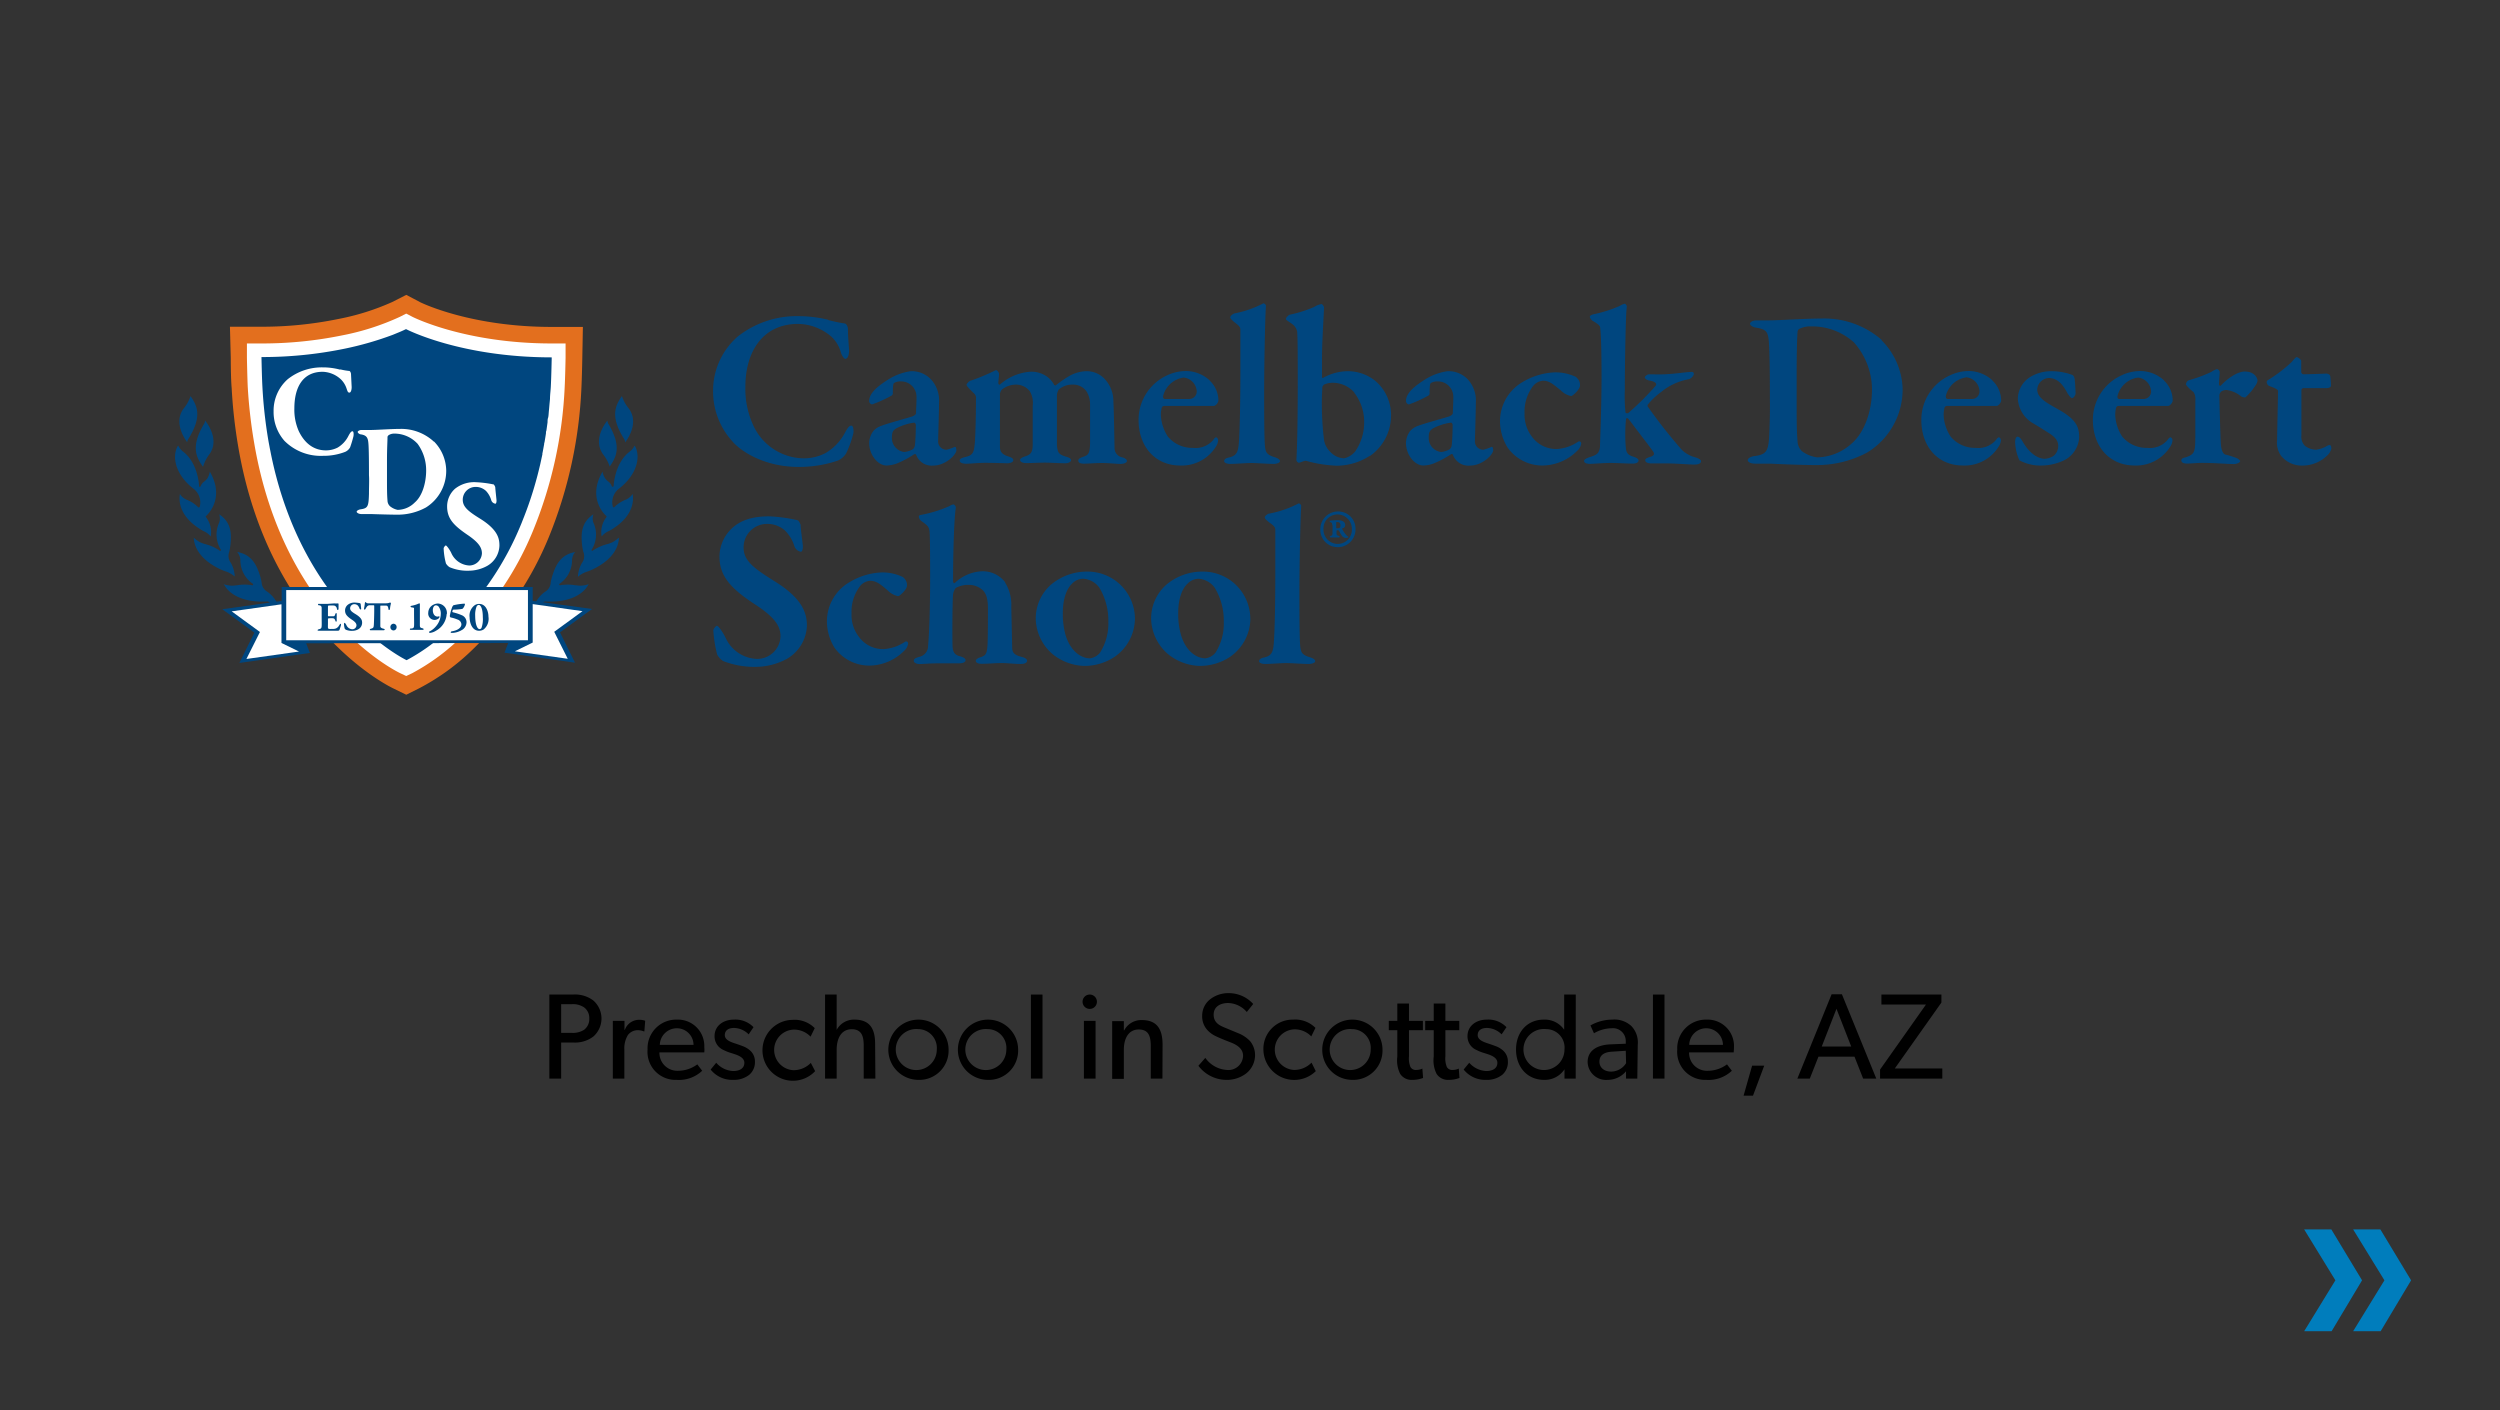 <svg id="Layer_1" data-name="Layer 1" xmlns="http://www.w3.org/2000/svg" xmlns:xlink="http://www.w3.org/1999/xlink" viewBox="0 0 390 220"><rect x="0" y="0" width="390" height="220" fill="#333333" stroke="none"/><defs><style>.cls-1{fill:none;}.cls-2{fill:#00467f;}.cls-3{clip-path:url(#clip-path);}.cls-4{fill:#e36f1e;}.cls-5{fill:#fff;}.cls-6{fill:#007dbc;}</style><clipPath id="clip-path"><rect class="cls-1" x="27.3" y="46" width="336.34" height="62.36"/></clipPath></defs><title>spring-brands-</title><path d="M92.56,161.7a4.72,4.72,0,0,1-3.18.93H87.54v5.63H85.7V155.15h3.68a4.72,4.72,0,0,1,3.18.93,3.74,3.74,0,0,1,0,5.62Zm-1.43-4.54a3.09,3.09,0,0,0-1.9-.51H87.54v4.48h1.69a3.23,3.23,0,0,0,1.9-.49,2.1,2.1,0,0,0,.8-1.75A2.06,2.06,0,0,0,91.13,157.16Z"/><path d="M100.52,160.9h-.08a2.46,2.46,0,0,0-1-.19,1.93,1.93,0,0,0-1.49.76,4,4,0,0,0-.55,2.28v4.51H95.6v-9h1.82l0,1.39h.06a2.35,2.35,0,0,1,2.22-1.56,2.55,2.55,0,0,1,.95.15Z"/><path d="M109.87,164.17h-7a2.79,2.79,0,0,0,2.91,2.87,5,5,0,0,0,3-1l.76,1a5.27,5.27,0,0,1-4,1.42,4.37,4.37,0,0,1-4.52-4.73,4.47,4.47,0,0,1,4.58-4.67,4.12,4.12,0,0,1,4.27,4.31C109.92,163.72,109.87,164.17,109.87,164.17ZM108.19,163a2.6,2.6,0,0,0-2.6-2.59,2.66,2.66,0,0,0-2.66,2.59Z"/><path d="M116.88,167.67a3.87,3.87,0,0,1-2.51.79,4.3,4.3,0,0,1-3.51-1.61l.87-1.06a3.71,3.71,0,0,0,2.66,1.29c.83,0,1.73-.31,1.73-1.29s-1.43-1.3-2-1.5a6.87,6.87,0,0,1-1.23-.48,2.31,2.31,0,0,1-1.42-2.16c0-1.68,1.44-2.59,3-2.59a3.94,3.94,0,0,1,3.08,1.18l-.76,1.12a3.3,3.3,0,0,0-2.28-1c-.87,0-1.44.38-1.44,1.12s.87,1.07,1.77,1.35c.49.17.83.29,1.21.44a3.61,3.61,0,0,1,1,.64,2.26,2.26,0,0,1,.72,1.68A2.57,2.57,0,0,1,116.88,167.67Z"/><path d="M127.16,167.1a4.75,4.75,0,1,1-3.56-8,4.42,4.42,0,0,1,3.5,1.29l-.65,1.33a3.56,3.56,0,0,0-2.69-1.1,3.17,3.17,0,0,0,0,6.33,3.75,3.75,0,0,0,2.73-1.14Z"/><path d="M136.56,168.26h-1.82v-5.11c0-1.3-.21-2.59-1.86-2.59s-2.36,1.43-2.36,3.23v4.47h-1.81V155.15h1.81v5.51h0a3.06,3.06,0,0,1,2.77-1.6c2.6,0,3.23,1.67,3.23,3.82Z"/><path d="M143.21,168.46a4.7,4.7,0,1,1,4.77-4.69A4.57,4.57,0,0,1,143.21,168.46Zm0-7.92a3.2,3.2,0,1,0,2.93,3.18A2.94,2.94,0,0,0,143.21,160.54Z"/><path d="M154.06,168.46a4.7,4.7,0,1,1,4.77-4.69A4.57,4.57,0,0,1,154.06,168.46Zm0-7.92a3.2,3.2,0,1,0,2.93,3.18A2.94,2.94,0,0,0,154.06,160.54Z"/><path d="M162.63,168.26h-1.81V155.15h1.81Z"/><path d="M170,157.39a1.12,1.12,0,1,1,0-2.24,1.12,1.12,0,1,1,0,2.24Zm.91,10.87h-1.82v-9h1.82Z"/><path d="M181.34,168.26h-1.82v-5c0-1.52-.27-2.66-1.88-2.66s-2.32,1.43-2.32,3.16v4.54H173.5v-9h1.82l0,1.43h.06a3,3,0,0,1,2.75-1.6c2.57,0,3.23,1.69,3.23,3.86Z"/><path d="M194.4,167.46a5,5,0,0,1-3.22,1,5.5,5.5,0,0,1-4.23-2.2l1.08-1.23a4.45,4.45,0,0,0,3.33,1.88,2.29,2.29,0,0,0,2.56-2.21c0-1.37-1.46-1.9-2.13-2.16s-1.59-.63-2.09-.88a4.15,4.15,0,0,1-1.31-.93,3.15,3.15,0,0,1-.85-2.28,3.24,3.24,0,0,1,1.19-2.52,4.61,4.61,0,0,1,3-1,5.13,5.13,0,0,1,3.77,1.69l-1,1.25a4,4,0,0,0-2.89-1.4c-1.29,0-2.28.6-2.28,1.82s.89,1.67,1.69,2l2.41,1A5.28,5.28,0,0,1,195,162.4a3.45,3.45,0,0,1,.79,2.21A3.67,3.67,0,0,1,194.4,167.46Z"/><path d="M205.26,167.1a4.81,4.81,0,0,1-8.17-3.35,4.56,4.56,0,0,1,4.62-4.69,4.44,4.44,0,0,1,3.5,1.29l-.65,1.33a3.56,3.56,0,0,0-2.7-1.1,3.17,3.17,0,0,0,0,6.33,3.76,3.76,0,0,0,2.74-1.14Z"/><path d="M210.91,168.46a4.7,4.7,0,1,1,4.76-4.69A4.57,4.57,0,0,1,210.91,168.46Zm0-7.92a3.2,3.2,0,1,0,2.92,3.18A2.94,2.94,0,0,0,210.91,160.54Z"/><path d="M222,168.16a4.6,4.6,0,0,1-1.65.3,2.12,2.12,0,0,1-1.92-.93,4.7,4.7,0,0,1-.45-2.69v-4.13h-1.33v-1.46h1.33v-2.7h1.82v2.7h2.17v1.46h-2.17v4.09a3.52,3.52,0,0,0,.23,1.65.94.94,0,0,0,.93.46,2.2,2.2,0,0,0,.93-.21Z"/><path d="M227.68,168.16a4.6,4.6,0,0,1-1.65.3,2.12,2.12,0,0,1-1.92-.93,4.7,4.7,0,0,1-.45-2.69v-4.13h-1.33v-1.46h1.33v-2.7h1.82v2.7h2.17v1.46h-2.17v4.09a3.52,3.52,0,0,0,.23,1.65.94.94,0,0,0,.93.46,2.2,2.2,0,0,0,.93-.21Z"/><path d="M234.35,167.67a3.85,3.85,0,0,1-2.51.79,4.32,4.32,0,0,1-3.51-1.61l.87-1.06a3.75,3.75,0,0,0,2.66,1.29c.84,0,1.73-.31,1.73-1.29s-1.42-1.3-2-1.5a6.31,6.31,0,0,1-1.23-.48,2.3,2.3,0,0,1-1.43-2.16c0-1.68,1.44-2.59,3-2.59a3.94,3.94,0,0,1,3.08,1.18l-.76,1.12a3.32,3.32,0,0,0-2.28-1c-.88,0-1.45.38-1.45,1.12s.88,1.07,1.77,1.35c.49.17.84.29,1.22.44a3.55,3.55,0,0,1,1,.64,2.26,2.26,0,0,1,.72,1.68A2.57,2.57,0,0,1,234.35,167.67Z"/><path d="M245.81,168.26h-1.75v-1.45h0a3.67,3.67,0,0,1-3.17,1.65c-2.68,0-4.39-2.05-4.39-4.73s1.71-4.67,4.35-4.67a3.66,3.66,0,0,1,3.16,1.58h0v-5.49h1.81Zm-4.62-7.72a3.2,3.2,0,1,0,2.87,3.18A2.88,2.88,0,0,0,241.19,160.54Z"/><path d="M255.42,168.26h-1.76l0-1.14a3.73,3.73,0,0,1-2.87,1.34,2.87,2.87,0,0,1-3.12-2.79c0-1.76,1.45-2.66,3.54-2.75l2.41-.1v-.36a2,2,0,0,0-2.24-2.05,5.58,5.58,0,0,0-2.72.78l-.55-1.22a6.93,6.93,0,0,1,3.38-.91,3.89,3.89,0,0,1,3,1,3.7,3.7,0,0,1,1,2.92Zm-1.8-4.34-2.11.14c-1.46.07-2,.7-2,1.56s.66,1.55,1.86,1.55a2.81,2.81,0,0,0,2.3-1.31Z"/><path d="M259.66,168.26h-1.8V155.15h1.8Z"/><path d="M270.45,164.17H263.5a2.78,2.78,0,0,0,2.91,2.87,5,5,0,0,0,3-1l.76,1a5.29,5.29,0,0,1-4,1.42,4.37,4.37,0,0,1-4.52-4.73,4.47,4.47,0,0,1,4.57-4.67,4.12,4.12,0,0,1,4.28,4.31A7.33,7.33,0,0,1,270.45,164.17ZM268.78,163a2.61,2.61,0,0,0-2.6-2.59,2.65,2.65,0,0,0-2.66,2.59Z"/><path d="M275.22,166.24l-1.75,4.68H272l1.33-4.68Z"/><path d="M292.7,168.26h-2.05l-1.35-3.42h-5.62l-1.35,3.42h-1.94l5.34-13.15h1.61Zm-3.91-5-2.3-5.89-2.3,5.89Z"/><path d="M303,168.26h-9.71v-1.41l7.16-10.14H293.5v-1.56h9.36v1.25l-7.27,10.28H303Z"/><path class="cls-2" d="M129.22,49.93a24.29,24.29,0,0,0,2.53.53c.25,0,.53.42.53.95,0,1,.11,2.21.18,3.23,0,.74-.21,1.34-.6,1.34-.18,0-.49-.42-.67-.95a5.29,5.29,0,0,0-1.48-2.5,8.15,8.15,0,0,0-5.2-2c-5.59,0-8.23,4.43-8.23,9.78a13.52,13.52,0,0,0,1.19,5.95,8.75,8.75,0,0,0,7.88,5.24,7.37,7.37,0,0,0,3.41-.81,8,8,0,0,0,3.06-3.2c.43-.78.67-1.09,1-1.09s.39.91.28,1.3A15.89,15.89,0,0,1,132,70.72a2.92,2.92,0,0,1-1.27,1.12,18.7,18.7,0,0,1-6.15,1c-5.21,0-8.9-2.32-10.34-4a11.58,11.58,0,0,1-3-7.92,11.2,11.2,0,0,1,3.87-8.44,14.88,14.88,0,0,1,9.5-3.16,19.64,19.64,0,0,1,4.57.56Z"/><path class="cls-2" d="M142.41,70.08a1,1,0,0,0,.32-.66c.07-.5.14-2,.14-3.13,0-.15-.14-.36-.25-.36a8.39,8.39,0,0,0-2.85.92c-.42.31-.63.49-.63,1.41a2.18,2.18,0,0,0,1.93,2.25,3.34,3.34,0,0,0,1.34-.43Zm3.31-10.27a4.88,4.88,0,0,1,.77,3c0,1.37-.14,5.56-.14,5.94a1.3,1.3,0,0,0,1.3,1.41,7.17,7.17,0,0,0,1.23-.42c.11-.07.14,0,.21,0a1.41,1.41,0,0,1,.11.49c0,.67-1.66,2.4-3.62,2.4A2.56,2.56,0,0,1,142.94,71c0-.14-.25-.21-.32-.14a15.41,15.41,0,0,1-2.78,1.47,5.13,5.13,0,0,1-1.54.29c-1.31,0-2.71-1.59-2.71-3.56a3.26,3.26,0,0,1,.63-1.79,2.83,2.83,0,0,1,1.27-.84c.77-.32,4-1.2,4.78-1.45.42-.14.63-.38.63-.52,0-.32.11-2.25.07-2.71a2.39,2.39,0,0,0-2.35-2.25,2,2,0,0,0-1.13.24c-.14.07-.21.43-.21,1.62a.46.46,0,0,1-.14.32,19.17,19.17,0,0,1-3.1,1.41.56.56,0,0,1-.45-.5c0-1,.77-2,2.95-3.37a8.85,8.85,0,0,1,3.52-1.31,4.11,4.11,0,0,1,3.66,1.9Z"/><path class="cls-2" d="M151.41,59.39a31.13,31.13,0,0,0,3.8-1.58c.18-.11.25-.07.32,0a.89.89,0,0,1,.32.46c0,.49-.11,1.16-.11,1.51,0,.07.14.32.25.21a8,8,0,0,1,4.74-2,4.18,4.18,0,0,1,2.57.74,3.85,3.85,0,0,1,1.13,1.27c0,.11.21.14.28.11A16.72,16.72,0,0,1,167,58.55a5.7,5.7,0,0,1,2.36-.64,3.84,3.84,0,0,1,3,1.24,5.09,5.09,0,0,1,1.33,3.55c.07,1.16.14,5,.18,7.24a1.47,1.47,0,0,0,1.23,1.41c.46.14.7.35.7.56s-.35.46-1,.46-1.87-.14-2.82-.14c-1.19,0-2.07.1-2.88.1s-.88-.28-.88-.52.32-.39.7-.53c.92-.28,1.06-.6,1.13-2,0-.91,0-5,0-6.12a3.85,3.85,0,0,0-.49-2,2.5,2.5,0,0,0-2.21-1.16,3.13,3.13,0,0,0-2.18.77,1.88,1.88,0,0,0-.29,1.09c0,.25,0,6.83,0,7.6.1,1.13.25,1.44,1.48,1.8.38.1.73.28.73.52s-.35.49-.91.49c-.77,0-2.36-.1-3.17-.1s-2.14.07-2.88.07-1-.25-1-.53c0-.1.25-.35.71-.49.94-.28,1.26-.63,1.26-1.9l0-6a3.64,3.64,0,0,0-.43-2.26A2.71,2.71,0,0,0,158.45,60a3.51,3.51,0,0,0-2.15.77,1.19,1.19,0,0,0-.31.77c0,2.29,0,5.45,0,8.13,0,.74.28,1.19,1.23,1.51.67.21.85.35.85.63s-.46.46-.95.46c-.14,0-2.11-.07-3.45-.07-1.16,0-2.22.14-2.95.14-.5,0-1-.14-1-.46s.25-.42.88-.59c1.23-.29,1.34-.74,1.48-2.26.07-1,.17-3.65.17-6.75a1,1,0,0,0-.21-.81c-.84-.84-1.26-1.26-1.26-1.44s.42-.6.66-.67Z"/><path class="cls-2" d="M181.45,61.89a.29.29,0,0,0,.25.35c.91,0,2,0,3.76,0a1.17,1.17,0,0,0,1.23-1.2,2.29,2.29,0,0,0-2-2.14,3.82,3.82,0,0,0-3.27,3Zm7.28-2.5a4.29,4.29,0,0,1,1.34,3.1c0,.24-.36.84-.78.84h-7.66a.4.4,0,0,0-.39.25,4.29,4.29,0,0,0-.14,1.26,6.64,6.64,0,0,0,1.09,3.27,4.93,4.93,0,0,0,3.9,1.76,3.64,3.64,0,0,0,3.17-1.23c.14-.21.31-.42.45-.42s.32.25.32.46a1.9,1.9,0,0,1-.28.88,6.26,6.26,0,0,1-5.63,3.06c-4,0-6.5-3.06-6.5-7.07a7.61,7.61,0,0,1,4.46-7,7,7,0,0,1,2.89-.67,5.49,5.49,0,0,1,3.76,1.48Z"/><path class="cls-2" d="M192.49,48.91a16.37,16.37,0,0,0,4.58-1.58c.1-.07.42.21.42.35-.11,1.27-.28,8.34-.28,13.61,0,2.74,0,7.39.14,8.44.1.81.24,1.23,1.58,1.62.49.18.74.35.74.6s-.56.42-.95.42c-.85,0-2.85-.14-3.48-.14-.81,0-2.54.14-3.27.14s-1-.25-1-.42c0-.39.45-.53.84-.6,1.16-.32,1.37-.84,1.48-2.67.1-1.59.21-5.52.21-11.08,0-1.83,0-5.17,0-6.16,0-.42-.21-.63-.95-1.19-.45-.39-.63-.57-.63-.74s.25-.46.63-.6Z"/><path class="cls-2" d="M211.27,61.22a4.54,4.54,0,0,0-3.34-1.51,3.39,3.39,0,0,0-1.37.28,1.08,1.08,0,0,0-.28.39c0,.52-.07,1.23-.07,2a47.77,47.77,0,0,0,.32,6.12,3.36,3.36,0,0,0,1,2,3.1,3.1,0,0,0,2.15,1,3.19,3.19,0,0,0,1.72-1.06,8,8,0,0,0,1.41-4.71,7.4,7.4,0,0,0-1.52-4.43Zm2.43,9.88a9.55,9.55,0,0,1-5.17,1.55,20.68,20.68,0,0,1-4.71-.74c-.14-.07-.39,0-.74.14a2.13,2.13,0,0,1-.46.14.49.49,0,0,1-.38-.45c.17-2.75.21-8.87.21-11.75,0-3.34,0-7.81-.11-8.34a1.91,1.91,0,0,0-.74-1.09c-.67-.49-1-.63-1-.81s.39-.59.6-.66a19,19,0,0,0,3.8-1.2,3.18,3.18,0,0,1,1.16-.46c.11,0,.39.36.39.57-.11,2.49-.32,5.38-.32,8.12,0,.81,0,1.9,0,2.67,0,.11.1.22.14.18a7.94,7.94,0,0,1,3.72-1.06,6.82,6.82,0,0,1,4.51,1.55A7,7,0,0,1,217,65a7.71,7.71,0,0,1-3.31,6.15Z"/><path class="cls-2" d="M226.15,70.08a1,1,0,0,0,.32-.66c.07-.5.14-2,.14-3.13,0-.15-.14-.36-.25-.36a8.39,8.39,0,0,0-2.85.92c-.42.31-.63.49-.63,1.41a2.18,2.18,0,0,0,1.94,2.25,3.29,3.29,0,0,0,1.33-.43Zm3.31-10.27a4.88,4.88,0,0,1,.77,3c0,1.37-.14,5.56-.14,5.94a1.3,1.3,0,0,0,1.3,1.41,7.17,7.17,0,0,0,1.23-.42c.11-.07.14,0,.21,0a1.41,1.41,0,0,1,.11.49c0,.67-1.65,2.4-3.62,2.4A2.56,2.56,0,0,1,226.68,71c0-.14-.25-.21-.32-.14a15.41,15.41,0,0,1-2.78,1.47,5.13,5.13,0,0,1-1.54.29c-1.3,0-2.71-1.59-2.71-3.56a3.26,3.26,0,0,1,.63-1.79,2.83,2.83,0,0,1,1.27-.84c.77-.32,4-1.2,4.78-1.45.42-.14.63-.38.63-.52,0-.32.11-2.25.07-2.71a2.39,2.39,0,0,0-2.35-2.25,2.07,2.07,0,0,0-1.13.24c-.14.07-.21.43-.21,1.62a.46.46,0,0,1-.14.32,19.08,19.08,0,0,1-3.09,1.41.56.56,0,0,1-.46-.5c0-1,.77-2,2.95-3.37a8.85,8.85,0,0,1,3.52-1.31,4.1,4.1,0,0,1,3.66,1.9Z"/><path class="cls-2" d="M245.88,58.86a1.47,1.47,0,0,1,.6,1.27c0,.63-1.16,1.65-1.37,1.65a3,3,0,0,1-1.62-.88c-1-.77-1.69-1.51-2.78-1.51a2.22,2.22,0,0,0-1.51.78,6.58,6.58,0,0,0-1.37,4.29A5.65,5.65,0,0,0,239,68.15a4.69,4.69,0,0,0,3.84,1.9,6.65,6.65,0,0,0,3.37-1.16.31.31,0,0,1,.46.28,1.83,1.83,0,0,1-.56,1.09,7.76,7.76,0,0,1-5.42,2.36,6.64,6.64,0,0,1-5.52-2.82A7.94,7.94,0,0,1,234,65.72a7.08,7.08,0,0,1,3.52-6.12,10.63,10.63,0,0,1,5-1.51,7.35,7.35,0,0,1,3.44.77Z"/><path class="cls-2" d="M258.83,58.41c2.11,0,4.15-.39,5.1-.39a.29.29,0,0,1,.31.28c0,.42-.6.81-.74.85a9.34,9.34,0,0,0-4.36,2,10.87,10.87,0,0,0-2.11,2c0,.07-.07.21,0,.25a82.36,82.36,0,0,0,5.31,6.75,4.62,4.62,0,0,0,2.14,1.2c.57.17.88.42.88.56,0,.42-.42.56-1.09.56-.84,0-3.16-.21-5-.18l-1.69,0c-.39,0-.92-.11-.92-.49,0-.21.18-.35.78-.53s.7-.46.46-.81c-.92-1.3-1.76-2.32-3.42-4.54-.35-.45-.52-.7-.66-.7s-.15.18-.18.32a24.41,24.41,0,0,0,0,4.43c.11.67.25,1,1.24,1.3.38.11.73.35.73.53,0,.45-.56.52-.94.52-.88,0-2.47-.1-3.35-.1-1.23,0-2.74.14-3.2.14-.73,0-1-.18-1-.46s.56-.49,1-.63c1.05-.32,1.37-.63,1.48-1.58,0-.67.24-6.19.24-10.8s-.1-6.79-.21-7.77c0-.25-.21-.5-1.05-1a1,1,0,0,1-.57-.74c0-.1.25-.28.57-.35a20.38,20.38,0,0,0,4.15-1.33,2.14,2.14,0,0,1,.74-.32c.1,0,.35.32.31.46-.18,1-.31,9.63-.31,13.08a24.45,24.45,0,0,0,.1,3.34c0,.18.11.21.28.21s.32-.17.56-.39a42.79,42.79,0,0,0,3.87-3.9c.14-.17.25-.6-.95-.81-.49-.1-.74-.32-.74-.49s.36-.49.71-.49Z"/><path class="cls-2" d="M280.7,51.3a.57.57,0,0,0-.28.49c-.07.85-.14,3.1-.14,6.19v5.11c0,2.42,0,4.21.14,5.76a2.23,2.23,0,0,0,.7,1.55,5.13,5.13,0,0,0,2.36.95,8.24,8.24,0,0,0,5.28-2.07c2.14-1.8,3.27-5.21,3.27-8.55a11.12,11.12,0,0,0-2.82-7.32,9.73,9.73,0,0,0-6.68-2.49,3.73,3.73,0,0,0-1.83.38Zm12.8,1.76a11.15,11.15,0,0,1,3.31,7.67,11.52,11.52,0,0,1-5.56,9.88,16.66,16.66,0,0,1-8.05,1.94c-1.44,0-5-.11-7-.22-1.05,0-1.82,0-2.39,0-.77,0-1.16-.28-1.16-.56s.49-.53.92-.6c2.14-.28,2.35-.78,2.46-4,.07-1.93.1-3.34.07-4.85,0-1.83,0-5.77-.11-8.12s-.21-2.82-2.14-3.1c-.39-.07-.85-.35-.85-.6s.43-.52,1-.52h1.83c1.73,0,5.77-.29,8.37-.29a13.6,13.6,0,0,1,9.39,3.38Z"/><path class="cls-2" d="M303.56,61.89a.3.3,0,0,0,.25.35c.91,0,2,0,3.76,0A1.17,1.17,0,0,0,308.8,61a2.29,2.29,0,0,0-2-2.14,3.84,3.84,0,0,0-3.27,3Zm7.28-2.5a4.29,4.29,0,0,1,1.34,3.1c0,.24-.35.84-.77.84h-7.67a.4.4,0,0,0-.39.25,4.66,4.66,0,0,0-.14,1.26,6.64,6.64,0,0,0,1.09,3.27,4.93,4.93,0,0,0,3.9,1.76,3.64,3.64,0,0,0,3.17-1.23c.14-.21.32-.42.46-.42s.31.25.31.46a1.9,1.9,0,0,1-.28.88,6.25,6.25,0,0,1-5.62,3.06c-4.05,0-6.51-3.06-6.51-7.07a7.62,7.62,0,0,1,4.47-7,6.94,6.94,0,0,1,2.88-.67,5.47,5.47,0,0,1,3.76,1.48Z"/><path class="cls-2" d="M322.06,58.13a7.61,7.61,0,0,1,1.27.38.89.89,0,0,1,.31.6c.08.49.15,2,.15,2.25s-.29.74-.53.74-.56-.46-.78-.84c-.77-1.48-1.65-2.29-2.91-2.29a1.9,1.9,0,0,0-1.76,1.79c0,1.27,1.33,2,3.09,3,3,1.62,3.45,2.85,3.45,4.43a4.26,4.26,0,0,1-2.22,3.55,8.31,8.31,0,0,1-3.55.88,6.91,6.91,0,0,1-3.55-.81,7.32,7.32,0,0,1-.67-2.88c0-.53.21-.81.35-.81.35,0,.6.39.85.81,1.16,2,2.53,2.64,3.41,2.64a2.84,2.84,0,0,0,1.4-.46,2,2,0,0,0,.71-1.58c0-.6-.28-1.23-1.41-1.94-.95-.6-1.37-.88-2.43-1.51a4.74,4.74,0,0,1-2.46-3.94A4.08,4.08,0,0,1,317,58.65a6.24,6.24,0,0,1,3.06-.74,9,9,0,0,1,2,.22Z"/><path class="cls-2" d="M330.33,61.89a.29.29,0,0,0,.24.35c.92,0,2,0,3.77,0a1.17,1.17,0,0,0,1.23-1.2,2.3,2.3,0,0,0-2-2.14,3.82,3.82,0,0,0-3.27,3Zm7.28-2.5a4.29,4.29,0,0,1,1.33,3.1c0,.24-.35.84-.77.84H330.5a.39.39,0,0,0-.38.25,4.29,4.29,0,0,0-.14,1.26,6.64,6.64,0,0,0,1.09,3.27,4.92,4.92,0,0,0,3.9,1.76,3.61,3.61,0,0,0,3.16-1.23c.15-.21.32-.42.46-.42s.32.25.32.46a2,2,0,0,1-.28.88A6.27,6.27,0,0,1,333,72.62c-4,0-6.51-3.06-6.51-7.07a7.62,7.62,0,0,1,4.47-7,6.94,6.94,0,0,1,2.88-.67,5.52,5.52,0,0,1,3.77,1.48Z"/><path class="cls-2" d="M341.44,59.32A21.21,21.21,0,0,0,345,58a3,3,0,0,1,.85-.42c.21,0,.42.32.42.42,0,.64-.11,1.31-.11,2,0,.11.18.25.29.15,1.09-1.16,2.63-2.19,3.72-2.19,1.55,0,2,1,2,1.45a1.57,1.57,0,0,1-.21.56A9.32,9.32,0,0,1,350.27,62a1.22,1.22,0,0,1-.63-.15,4.61,4.61,0,0,0-2.22-1,1.39,1.39,0,0,0-.88.21.85.85,0,0,0-.32.7c0,.71.18,6.83.22,7.35.07,1.09.31,1.73.81,1.83s1.09.32,1.51.46.7.42.7.56-.42.43-1,.43c-1.06,0-2.89-.18-5-.18-.74,0-1.48.1-2.32.1-.39,0-.85-.1-.85-.49s.53-.42.81-.52c1.27-.46,1.34-.85,1.37-3v-5.8a2,2,0,0,0-.28-1.34A6.1,6.1,0,0,1,341,60c0-.07.07-.56.46-.67Z"/><path class="cls-2" d="M363,58.3c.14,0,.52.14.52.39,0-.11.11,1,.11,1.44s-.67.42-.92.42h-3.34a.36.36,0,0,0-.35.25c0,1.76,0,5,0,7.1a2,2,0,0,0,.56,1.66,2.93,2.93,0,0,0,1.72.59,4.3,4.3,0,0,0,1.55-.49,1.27,1.27,0,0,1,.6-.24c.1,0,.24.17.24.56a2.16,2.16,0,0,1-.56,1,5.54,5.54,0,0,1-4,1.65,4.15,4.15,0,0,1-3.27-1.51,3.5,3.5,0,0,1-.63-2.5c0-1.3.14-6.4.14-7.63,0-.25-.6-.49-1.34-.77a.67.67,0,0,1-.42-.6.35.35,0,0,1,.18-.32,22.22,22.22,0,0,0,3.69-2.81c.42-.49.67-.78.81-.78s.7.36.7.6v1.76a.42.42,0,0,0,.32.32c.77,0,3.59-.11,3.73-.11Z"/><path class="cls-2" d="M124.44,81.18c.14,0,.42.53.45.7,0,.46.36,3.17.36,3.31,0,.53-.11.88-.32.88a1.31,1.31,0,0,1-1-.85,5.82,5.82,0,0,0-1.51-2.49,4.11,4.11,0,0,0-2.82-1A3.65,3.65,0,0,0,116,85.4c0,2.07,1.54,3.2,4.71,5.2,4.32,2.64,5.17,4.89,5.17,7a6.25,6.25,0,0,1-3.1,5.17,10.36,10.36,0,0,1-4.92,1.26,13.34,13.34,0,0,1-5.06-.91,2.93,2.93,0,0,1-.92-1,19.85,19.85,0,0,1-.6-3.76c0-.25.39-.74.57-.74s.84.84,1.37,1.93a5.59,5.59,0,0,0,4.89,3.24,3.64,3.64,0,0,0,3.65-3.52c0-1.48-.73-2.88-4-5-3.59-2.36-5.52-4.29-5.52-7.42a6.07,6.07,0,0,1,2.14-4.61c1.16-1,2.82-1.69,5.6-1.69a24.73,24.73,0,0,1,4.43.6Z"/><path class="cls-2" d="M140.9,90.08a1.47,1.47,0,0,1,.59,1.26c0,.64-1.16,1.66-1.37,1.66a3.08,3.08,0,0,1-1.62-.88c-.94-.78-1.68-1.52-2.77-1.52a2.26,2.26,0,0,0-1.52.78,6.58,6.58,0,0,0-1.37,4.29A5.57,5.57,0,0,0,134,99.36a4.64,4.64,0,0,0,3.83,1.9,6.71,6.71,0,0,0,3.38-1.16.31.31,0,0,1,.46.28,1.85,1.85,0,0,1-.57,1.09,7.72,7.72,0,0,1-5.41,2.36,6.65,6.65,0,0,1-5.53-2.82A7.91,7.91,0,0,1,129,96.93a7.07,7.07,0,0,1,3.52-6.11,10.53,10.53,0,0,1,5-1.52,7.3,7.3,0,0,1,3.45.78Z"/><path class="cls-2" d="M156.76,90.82a6.58,6.58,0,0,1,1,3.86l.14,6.33c0,.88.46,1.2,1.41,1.45.7.17.91.38.91.63s-.28.49-1,.49c-1,0-2-.14-2.89-.14-1.3,0-2,.11-3.23.11-.64,0-.88-.25-.88-.46s.28-.42.73-.56c.85-.25,1-.6,1.09-1.76.08-.77.08-5.17.08-5.87,0-1.8-.43-2.5-.88-2.89a3.19,3.19,0,0,0-2.15-.77,4,4,0,0,0-2,.49,2.16,2.16,0,0,0-.43,1.2c-.1,1.86-.1,6.61-.07,7.63,0,1.19.35,1.62,1.2,1.83.56.14.84.38.84.59,0,.39-.56.5-1,.5-.28,0-1.54,0-3.2,0-1.47,0-2.42.11-3,.11-.39,0-.88-.18-.88-.5s.24-.45,1-.66a1.71,1.71,0,0,0,1.23-1.73c.14-1.23.32-5.45.32-10.06,0-2.63,0-7.1-.1-7.8s-.36-.92-1.31-1.59a1,1,0,0,1-.35-.66c0-.11.07-.22.25-.25a20,20,0,0,0,4.57-1.41,1.14,1.14,0,0,1,.6-.24c.14,0,.35.35.35.45-.39,2.64-.46,11.05-.42,11.65,0,.07.14.24.24.17A6.57,6.57,0,0,1,153,89.13a4.41,4.41,0,0,1,3.8,1.69Z"/><path class="cls-2" d="M167.24,91.06c-.81.74-1.44,2.29-1.44,4.61a12.28,12.28,0,0,0,.42,3.37c.74,2.47,2.36,3.66,3.83,3.66a2.44,2.44,0,0,0,1.55-.88A8.44,8.44,0,0,0,172.9,97a9.91,9.91,0,0,0-1.4-5.32,3.39,3.39,0,0,0-2.54-1.4,2.45,2.45,0,0,0-1.72.77Zm9.81,5.38a7.34,7.34,0,0,1-3.13,6,8.48,8.48,0,0,1-4.85,1.44,8.24,8.24,0,0,1-4.86-1.83,7.49,7.49,0,0,1-2.63-5.41A7,7,0,0,1,164,91.17a8.7,8.7,0,0,1,5.63-2,7.38,7.38,0,0,1,7.42,7.31Z"/><path class="cls-2" d="M185.25,91.06c-.81.74-1.45,2.29-1.45,4.61a11.89,11.89,0,0,0,.43,3.37c.73,2.47,2.35,3.66,3.83,3.66a2.44,2.44,0,0,0,1.55-.88,8.44,8.44,0,0,0,1.3-4.81,9.92,9.92,0,0,0-1.41-5.32,3.37,3.37,0,0,0-2.53-1.4,2.45,2.45,0,0,0-1.72.77Zm9.81,5.38a7.34,7.34,0,0,1-3.13,6,8.5,8.5,0,0,1-4.85,1.44,8.22,8.22,0,0,1-4.86-1.83,7.5,7.5,0,0,1-2.64-5.41A7,7,0,0,1,182,91.17a8.68,8.68,0,0,1,5.63-2,7.38,7.38,0,0,1,7.42,7.31Z"/><path class="cls-2" d="M198,80.12a16.31,16.31,0,0,0,4.57-1.58c.11-.07.42.21.42.35-.1,1.27-.28,8.34-.28,13.61,0,2.75,0,7.39.14,8.44.11.81.25,1.24,1.58,1.62.5.18.74.35.74.6s-.56.42-1,.42c-.84,0-2.85-.14-3.48-.14-.81,0-2.53.14-3.27.14s-1-.24-1-.42c0-.39.46-.53.84-.6,1.17-.31,1.38-.84,1.48-2.67.11-1.58.21-5.52.21-11.08,0-1.83,0-5.17,0-6.15,0-.43-.21-.64-1-1.2-.46-.39-.64-.56-.64-.74s.25-.46.64-.6Z"/><path class="cls-2" d="M208.45,82.31c0,.1,0,.1.21.1.37,0,.46-.17.46-.44s-.14-.53-.43-.53-.24,0-.24.12v.75Zm-.63-.39c0-.36-.07-.38-.27-.46s-.14-.21,0-.24a10.53,10.53,0,0,1,1.21-.07c.65,0,1.09.29,1.09.75s-.37.48-.46.53-.05,0,0,.1a3.44,3.44,0,0,0,.8,1.11c.1,0,.17.12.17.15s-.14.12-.36.12a.75.75,0,0,1-.68-.36c-.15-.22-.31-.51-.44-.73,0-.07-.09-.1-.21-.1s-.17,0-.17.1v.27c0,.38,0,.38.38.53.17.07.15.22,0,.22h-1.3c-.12,0-.2-.15-.05-.2a.42.42,0,0,0,.34-.46V81.92Zm-1.36.63a2.22,2.22,0,0,0,2.23,2.3,2.19,2.19,0,0,0,2.2-2.3,2.25,2.25,0,0,0-2.2-2.3,2.2,2.2,0,0,0-2.23,2.3Zm5,0a2.77,2.77,0,0,1-2.78,2.81,2.71,2.71,0,0,1-2.71-2.81,2.76,2.76,0,0,1,2.76-2.76,2.69,2.69,0,0,1,2.73,2.76Z"/><g class="cls-3"><path class="cls-2" d="M31.67,72.82c-1-1.41-2-3.08.15-6.67A1.22,1.22,0,0,0,32,65.6c.68.88,2.19,3.26.61,5.34a6.18,6.18,0,0,0-.94,1.88Z"/><path class="cls-2" d="M29.21,69c-.66-.9-2.11-3.32-.49-5.36a5.8,5.8,0,0,0,1-1.85c1,1.44,1.9,3.14-.33,6.67a1.15,1.15,0,0,0-.18.54Z"/><path class="cls-2" d="M31.05,75.82a.12.12,0,0,0,.11.12.12.12,0,0,0,.14-.09,1.52,1.52,0,0,1,.56-.73,2.73,2.73,0,0,0,.48-.48,2.79,2.79,0,0,0,.39-1.06c2.47,4.22-.47,6.82-.6,6.93a.14.14,0,0,0,0,.17,3.75,3.75,0,0,1,.74,3,3,3,0,0,0-1.12-.83,5.82,5.82,0,0,1-.58-.34c-3.36-2.13-3.26-4.59-3.1-5.44a2.29,2.29,0,0,0,1.18.94,5,5,0,0,1,1.68,1.14.16.16,0,0,0,.13,0,.15.15,0,0,0,.1-.09,2.7,2.7,0,0,0-1-2.84c-2.83-2.19-3.41-5.08-2.37-6.73a2.55,2.55,0,0,0,.72.92c2.42,1.8,2.54,5.36,2.55,5.4Z"/></g><path class="cls-2" d="M30.26,83.9a4.33,4.33,0,0,0,.95.69,5.16,5.16,0,0,0,.87.31,7,7,0,0,1,2.19,1,.15.15,0,0,0,.17,0,.14.14,0,0,0,0-.17,4.45,4.45,0,0,1-.25-4.2,2,2,0,0,0,0-1.3c1.89,1.25,1.92,3,1.78,4.56a9,9,0,0,1-.21,1.31A1.78,1.78,0,0,0,36,87.79a4.63,4.63,0,0,1,.62,2.15,4.18,4.18,0,0,0-1.56-.85c-.24-.09-.49-.19-.72-.3-3.69-1.75-4.09-4.08-4.11-4.89Z"/><path class="cls-2" d="M34.89,91.13a4.44,4.44,0,0,0,1.14.23,3.77,3.77,0,0,0,.86-.06H37a6.9,6.9,0,0,1,2.34,0,.13.13,0,0,0,.09-.24,4.43,4.43,0,0,1-1.93-3.73A2.13,2.13,0,0,0,37,86.11c2.23.38,3,2,3.48,3.44a8.43,8.43,0,0,1,.33,1.29,1.78,1.78,0,0,0,.91,1.48A4.67,4.67,0,0,1,43.18,94a4.14,4.14,0,0,0-1.78-.15c-.26,0-.52,0-.78,0-4.07-.1-5.39-2.06-5.73-2.78Z"/><path class="cls-2" d="M46,96.22a39.58,39.58,0,0,1-3.43-2.82,3.89,3.89,0,0,0-.8.36,45,45,0,0,0,4,3.15l.28-.69Z"/><path class="cls-2" d="M95.08,72.82c1-1.41,2-3.08-.16-6.67a1.33,1.33,0,0,1-.17-.55c-.69.88-2.19,3.26-.62,5.34a6.26,6.26,0,0,1,1,1.88Z"/><path class="cls-2" d="M97.54,69c.66-.9,2.11-3.32.48-5.36a5.94,5.94,0,0,1-1-1.85c-1,1.44-1.9,3.14.33,6.67a1.27,1.27,0,0,1,.18.54Z"/><path class="cls-2" d="M95.7,75.82a.12.12,0,0,1-.11.12.13.13,0,0,1-.15-.09,1.5,1.5,0,0,0-.55-.73,2.73,2.73,0,0,1-.48-.48A2.79,2.79,0,0,1,94,73.58c-2.48,4.22.47,6.82.6,6.93a.14.14,0,0,1,0,.17,3.75,3.75,0,0,0-.74,3A3,3,0,0,1,95,82.83a6,6,0,0,0,.59-.34c3.36-2.13,3.26-4.59,3.1-5.44a2.34,2.34,0,0,1-1.18.94,5.19,5.19,0,0,0-1.69,1.14.14.14,0,0,1-.13,0,.14.14,0,0,1-.09-.09,2.7,2.7,0,0,1,1-2.84C99.43,74,100,71.15,99,69.5a2.49,2.49,0,0,1-.73.92c-2.42,1.8-2.54,5.36-2.54,5.4Z"/><path class="cls-2" d="M96.49,83.9a4.33,4.33,0,0,1-.95.69,5.16,5.16,0,0,1-.87.31,7.16,7.16,0,0,0-2.2,1,.14.14,0,0,1-.16,0,.14.14,0,0,1,0-.17,4.41,4.41,0,0,0,.26-4.2,2,2,0,0,1,0-1.3c-1.89,1.25-1.92,3-1.79,4.56a8.79,8.79,0,0,0,.22,1.31,1.78,1.78,0,0,1-.22,1.73,4.77,4.77,0,0,0-.63,2.15,4.22,4.22,0,0,1,1.57-.85c.24-.09.49-.19.72-.3,3.69-1.75,4.09-4.08,4.11-4.89Z"/><path class="cls-2" d="M91.86,91.13a4.44,4.44,0,0,1-1.14.23,3.86,3.86,0,0,1-.87-.06h-.12a6.88,6.88,0,0,0-2.34,0,.13.13,0,0,1-.09-.24,4.45,4.45,0,0,0,1.94-3.73,2.06,2.06,0,0,1,.49-1.21c-2.23.38-3,2-3.48,3.44a8.66,8.66,0,0,0-.34,1.29,1.77,1.77,0,0,1-.9,1.48A4.61,4.61,0,0,0,83.56,94a4.15,4.15,0,0,1,1.78-.15c.26,0,.52,0,.78,0,4.08-.1,5.39-2.06,5.74-2.78Z"/><g class="cls-3"><path class="cls-2" d="M80.74,96.22a38.28,38.28,0,0,0,3.44-2.82,4,4,0,0,1,.81.36,47.14,47.14,0,0,1-4,3.15l-.28-.69Z"/><path class="cls-4" d="M86.06,51c-12.76,0-20.43-3.82-20.48-3.84L63.38,46,61.2,47.11a37.82,37.82,0,0,1-8.41,2.65,59.19,59.19,0,0,1-12,1.21H35.87L36,55.84c0,.13,0,3.16.14,4.7a79.22,79.22,0,0,0,1,9C41.91,97.87,60.55,107,61.33,107.38l2.05,1,2-1A35.4,35.4,0,0,0,74,101.06a51.37,51.37,0,0,0,11.63-17.3A69.51,69.51,0,0,0,90.7,60.54c.08-1.54.14-4.57.14-4.7L90.93,51Z"/></g><path class="cls-5" d="M86.06,53.58c-13.49,0-21.61-4.1-21.69-4.14l-1-.52-1,.51a39.11,39.11,0,0,1-9,2.89,62.19,62.19,0,0,1-12.58,1.26H38.52l0,2.21c0,.13.06,3.11.13,4.61a78.55,78.55,0,0,0,1,8.69c4.6,27,22.05,35.58,22.79,35.93l.93.44.93-.44a33.39,33.39,0,0,0,7.87-5.85,48.9,48.9,0,0,0,11-16.42A66.94,66.94,0,0,0,88.09,60.4c.08-1.49.14-4.48.14-4.61l0-2.21Z"/><path class="cls-2" d="M63.37,51.36l0,0-.07,0h0c-.19.09-.66.32-1.39.61l-.63.26a50.16,50.16,0,0,1-7.49,2.16,63.71,63.71,0,0,1-13,1.31s.06,3.06.14,4.53a73,73,0,0,0,.93,8.45c.07.41.15.8.22,1.2h0c.07.34.14.68.2,1,5,24.44,21.15,32.11,21.15,32.11a29.61,29.61,0,0,0,6.37-4.58l.46-.43.46-.43a46.88,46.88,0,0,0,10.54-15.7c.1-.23.19-.47.28-.7a56.39,56.39,0,0,0,2.18-6.51c.2-.72.38-1.47.56-2.23a.08.08,0,0,1,0,0l.33-1.52,0-.13c.1-.49.19-1,.28-1.49,0-.08,0-.17.05-.26.08-.47.16-.93.23-1.41,0-.14,0-.3.07-.44l.18-1.29c0-.23,0-.46.08-.69s.09-.73.13-1.11.06-.67.09-1,.06-.56.08-.85c0-.64.1-1.28.13-1.94.08-1.47.14-4.53.14-4.53-14.27,0-22.69-4.39-22.69-4.39Z"/><polygon class="cls-5" points="44.32 99.95 44.32 93.92 35.43 95.18 40.07 98.66 37.85 103.09 47.66 101.72 44.32 99.95 44.32 99.95"/><polygon class="cls-5" points="79.58 101.72 89.16 103.09 87.06 98.66 91.7 95.18 82.74 93.92 82.77 100.06 79.58 101.72 79.58 101.72"/><polygon class="cls-5" points="82.68 100.09 82.68 91.73 44.34 91.73 44.34 100.09 82.68 100.09 82.68 100.09"/><path class="cls-2" d="M82.36,99.88V92.05H44.65v7.83Zm-38.45.39v-6l-7.77,1.1,4.41,3.22-2.11,4.21,8.21-1.16-2.74-1.34Zm36.45,1.34,8.21,1.16-2.11-4.21,4.41-3.22-7.77-1.1v6l-2.74,1.34Zm-32.6-1.26.58,1.51-11,1.56,2.34-4.73-5-3.65,9.26-1.3V91.57H83.1v2.17L92.36,95l-5,3.65,2.34,4.73-11-1.56.58-1.51Z"/><path class="cls-2" d="M52.15,94.13a3.4,3.4,0,0,0,.57,0s.08,0,.09.09,0,.61,0,.74-.06.2-.12.2-.11-.1-.13-.18a.59.59,0,0,0-.41-.51,4.78,4.78,0,0,0-.91,0s-.08,0-.08.19,0,.93,0,1.41a.09.09,0,0,0,.08.07h.57c.39,0,.37,0,.49-.31,0-.1.09-.18.16-.18s.08.11.07.2,0,.3,0,.44a3.77,3.77,0,0,0,0,.47c0,.12,0,.21-.09.21s-.11-.08-.13-.16c-.09-.27-.19-.34-.38-.36s-.45,0-.67,0c0,0-.1.08-.1.09,0,.22,0,.67,0,.86a5.06,5.06,0,0,0,0,.54.23.23,0,0,0,.15.17,3.07,3.07,0,0,0,.5,0,1.33,1.33,0,0,0,.59-.07,1.07,1.07,0,0,0,.51-.48c.11-.18.17-.25.23-.25s.06.15.06.19-.2.66-.25.79a.3.3,0,0,1-.19.1l-2.22,0c-.48,0-.53,0-.75,0s-.24,0-.24-.08.09-.12.2-.15c.34-.08.41-.16.43-.51s0-.65,0-1.46,0-1.15,0-1.34-.06-.37-.34-.42-.22,0-.22-.13.12-.1.21-.1l1.29,0Z"/><path class="cls-2" d="M56.19,94.12a.27.27,0,0,1,.08.14c0,.07.07.63.07.66s0,.16-.06.16a.24.24,0,0,1-.2-.16,1.32,1.32,0,0,0-.27-.47.81.81,0,0,0-.56-.2.65.65,0,0,0-.63.64c0,.35.27.57.87.93.95.58,1,1,1,1.35a1.17,1.17,0,0,1-.6,1,1.94,1.94,0,0,1-.93.24,2.41,2.41,0,0,1-1-.17.57.57,0,0,1-.19-.19,3.08,3.08,0,0,1-.11-.74c0-.05.07-.15.11-.15s.16.16.27.36a1.07,1.07,0,0,0,.93.65.65.65,0,0,0,.64-.6c0-.27-.14-.52-.7-.89-.73-.49-1.08-.84-1.08-1.44a1.15,1.15,0,0,1,.42-.89A1.65,1.65,0,0,1,55.34,94a6.22,6.22,0,0,1,.85.1Z"/><path class="cls-2" d="M60.26,94.11a1.22,1.22,0,0,0,.53-.1A.41.41,0,0,1,60.9,94s.1.09.08.18a4.57,4.57,0,0,0-.14.77c0,.06,0,.19-.13.19s-.09,0-.12-.2c-.08-.4-.16-.47-.45-.47s-.54,0-.75,0a.08.08,0,0,0-.06.08c0,.31,0,.69,0,1.25,0,.76,0,1.5,0,1.87,0,.17.08.32.54.42a.2.2,0,0,1,.15.13c0,.06-.11.1-.18.1l-1.09,0-.85,0c-.13,0-.21,0-.21-.08s.08-.13.15-.15c.41-.11.45-.18.48-.63s.06-1.68.06-2.19,0-.64,0-.75a.1.1,0,0,0-.08-.1c-.12,0-.55,0-.71,0a.76.76,0,0,0-.3.15,2.36,2.36,0,0,0-.23.35c-.09.13-.12.2-.16.2s-.11-.09-.11-.16.11-.58.13-.89c0,0,.06-.15.11-.15s.09.06.11.11a.54.54,0,0,0,.3.09l1.42,0,1.39,0Z"/><path class="cls-2" d="M61.87,97.83a.5.5,0,0,1-.49.52.5.5,0,0,1-.48-.52.51.51,0,0,1,.49-.53.5.5,0,0,1,.48.53Z"/><path class="cls-2" d="M64.18,98.07c.41-.1.38-.21.41-.43s0-1.22,0-2c0-.28,0-.59,0-.69s0-.13-.07-.14a1.93,1.93,0,0,0-.3-.06c-.09,0-.18-.08-.18-.14s.09-.09.16-.11a4.44,4.44,0,0,0,.92-.26,1,1,0,0,1,.32-.11.07.07,0,0,1,.06.06s0,.42,0,.91v2.31c0,.44,0,.5.43.61.07,0,.16.08.16.15s-.13.09-.19.09-.5,0-.78,0c-.56,0-.93,0-1,0s-.18,0-.18-.09.07-.11.22-.15Z"/><path class="cls-2" d="M69.68,95.8A3.19,3.19,0,0,1,68,98.4a2.16,2.16,0,0,1-.9.33s-.17,0-.17-.12a.11.11,0,0,1,0-.06,3.23,3.23,0,0,0,1.1-.87,3,3,0,0,0,.73-1.85,1.78,1.78,0,0,0-.38-1.25.68.68,0,0,0-.36-.15c-.38,0-.5.45-.5.76,0,.53.26,1,.76,1a.65.65,0,0,0,.21-.06s.06,0,.06.06a.31.31,0,0,1,0,.13.49.49,0,0,1-.13.16,1,1,0,0,1-.61.23,1,1,0,0,1-1-1.14,1.4,1.4,0,0,1,.77-1.22,1.58,1.58,0,0,1,.72-.2,1.47,1.47,0,0,1,1.41,1.63Z"/><path class="cls-2" d="M72.15,98.22a3.16,3.16,0,0,1-1.52.51H70.5c-.13,0-.19,0-.19-.08a.3.3,0,0,1,.13-.16c.6-.07,1.54-.4,1.54-1.11a.85.85,0,0,0-.63-.74,5,5,0,0,0-1.06-.32.36.36,0,0,1-.12-.22,6.67,6.67,0,0,1,.4-1.46,1.58,1.58,0,0,1,.16-.22,9.57,9.57,0,0,1,1.7-.25s.1,0,.1.07c0,.21-.27.72-.43.75a8.2,8.2,0,0,1-1.33.11.26.26,0,0,0-.14.07,1.17,1.17,0,0,0-.07.25.18.18,0,0,0,.06.09A8.31,8.31,0,0,1,72.1,96a1.19,1.19,0,0,1,.68,1.08,1.45,1.45,0,0,1-.63,1.15Z"/><path class="cls-2" d="M74.33,94.66a3.57,3.57,0,0,0-.2,1.41c0,1.2.28,2.07.69,2.07a.34.34,0,0,0,.3-.21,4.08,4.08,0,0,0,.2-1.63c0-1.17-.25-1.69-.42-1.83a.27.27,0,0,0-.23-.1c-.16,0-.28.15-.34.29Zm1.87,1.55a2.14,2.14,0,0,1-.77,2,1.4,1.4,0,0,1-.68.19c-1.18,0-1.49-1.35-1.49-2.1a2,2,0,0,1,.83-1.91,1.29,1.29,0,0,1,.65-.18c1.11,0,1.46,1.25,1.46,2Z"/><path class="cls-5" d="M53.07,57.62a10.24,10.24,0,0,0,1.41.25c.14,0,.28.29.28.52l.1,2c0,.44-.12.86-.36.86s-.3-.25-.42-.59a3.57,3.57,0,0,0-.85-1.43A4.35,4.35,0,0,0,50.34,58c-3.17,0-4.42,2.52-4.42,5.7a8.27,8.27,0,0,0,.69,3.56c1.09,2.25,2.68,3,4.24,3a4.06,4.06,0,0,0,1.83-.44,4.41,4.41,0,0,0,1.68-1.83c.26-.48.42-.71.63-.71s.2.58.14.81a17,17,0,0,1-.51,1.69,1.63,1.63,0,0,1-.77.71,9.33,9.33,0,0,1-3.47.62,8,8,0,0,1-6-2.33,6.83,6.83,0,0,1-1.7-4.62,6.57,6.57,0,0,1,2.2-5,8.55,8.55,0,0,1,5.43-1.85,10.41,10.41,0,0,1,2.77.36Z"/><path class="cls-5" d="M77,75.56a1,1,0,0,1,.26.44c0,.23.2,2,.2,2.08,0,.31-.08.5-.18.5a.8.8,0,0,1-.63-.5,3.55,3.55,0,0,0-.82-1.48,2.33,2.33,0,0,0-1.7-.64,2,2,0,0,0-1.94,2c0,1.1.83,1.79,2.67,2.93,2.93,1.81,3.05,3.25,3.05,4.25A3.77,3.77,0,0,1,76,88.28a6,6,0,0,1-2.87.75,7.07,7.07,0,0,1-3-.55,1.81,1.81,0,0,1-.56-.58,10.45,10.45,0,0,1-.36-2.35c0-.15.24-.46.34-.46s.5.48.83,1.13a3.25,3.25,0,0,0,2.86,2,2,2,0,0,0,1.94-1.88c0-.85-.42-1.64-2.14-2.83C70.8,82,69.75,80.93,69.75,79A3.69,3.69,0,0,1,71,76.23a4.83,4.83,0,0,1,3.33-1,17.44,17.44,0,0,1,2.61.33Z"/><path class="cls-5" d="M60.59,67.93a.34.34,0,0,0-.14.29c0,.63-.08,1.71-.08,3.54v3c0,1.43,0,2.41.08,3.33a1.24,1.24,0,0,0,.4.89,2.75,2.75,0,0,0,1.19.56,3.84,3.84,0,0,0,2.67-1.16c1.23-1.06,1.77-3.19,1.77-5a7,7,0,0,0-1.33-4.14,4.93,4.93,0,0,0-3.67-1.6,1.61,1.61,0,0,0-.89.27Zm7.11.94a6.61,6.61,0,0,1,1.91,4.51,6.74,6.74,0,0,1-3.17,5.79,9.2,9.2,0,0,1-4.52,1.12c-.83,0-3-.06-4.08-.1-.72,0-1.19,0-1.51,0s-.69-.19-.69-.36.33-.33.57-.37c1.17-.17,1.29-.4,1.35-2.41,0-1.23.06-2.17,0-2.9,0-1,0-3.31-.06-4.53s-.16-1.69-1.21-1.86c-.2,0-.49-.23-.49-.37s.29-.31.57-.31H57.7c1,0,3.33-.17,4.71-.17a7.5,7.5,0,0,1,5.29,2Z"/><path class="cls-6" d="M359.45,191.79h4.24l4.79,7.94-4.75,7.94h-4.28l4.87-7.94Zm7.64,0h4.25l4.79,7.94-4.75,7.94h-4.29l4.88-7.94Z"/></svg>